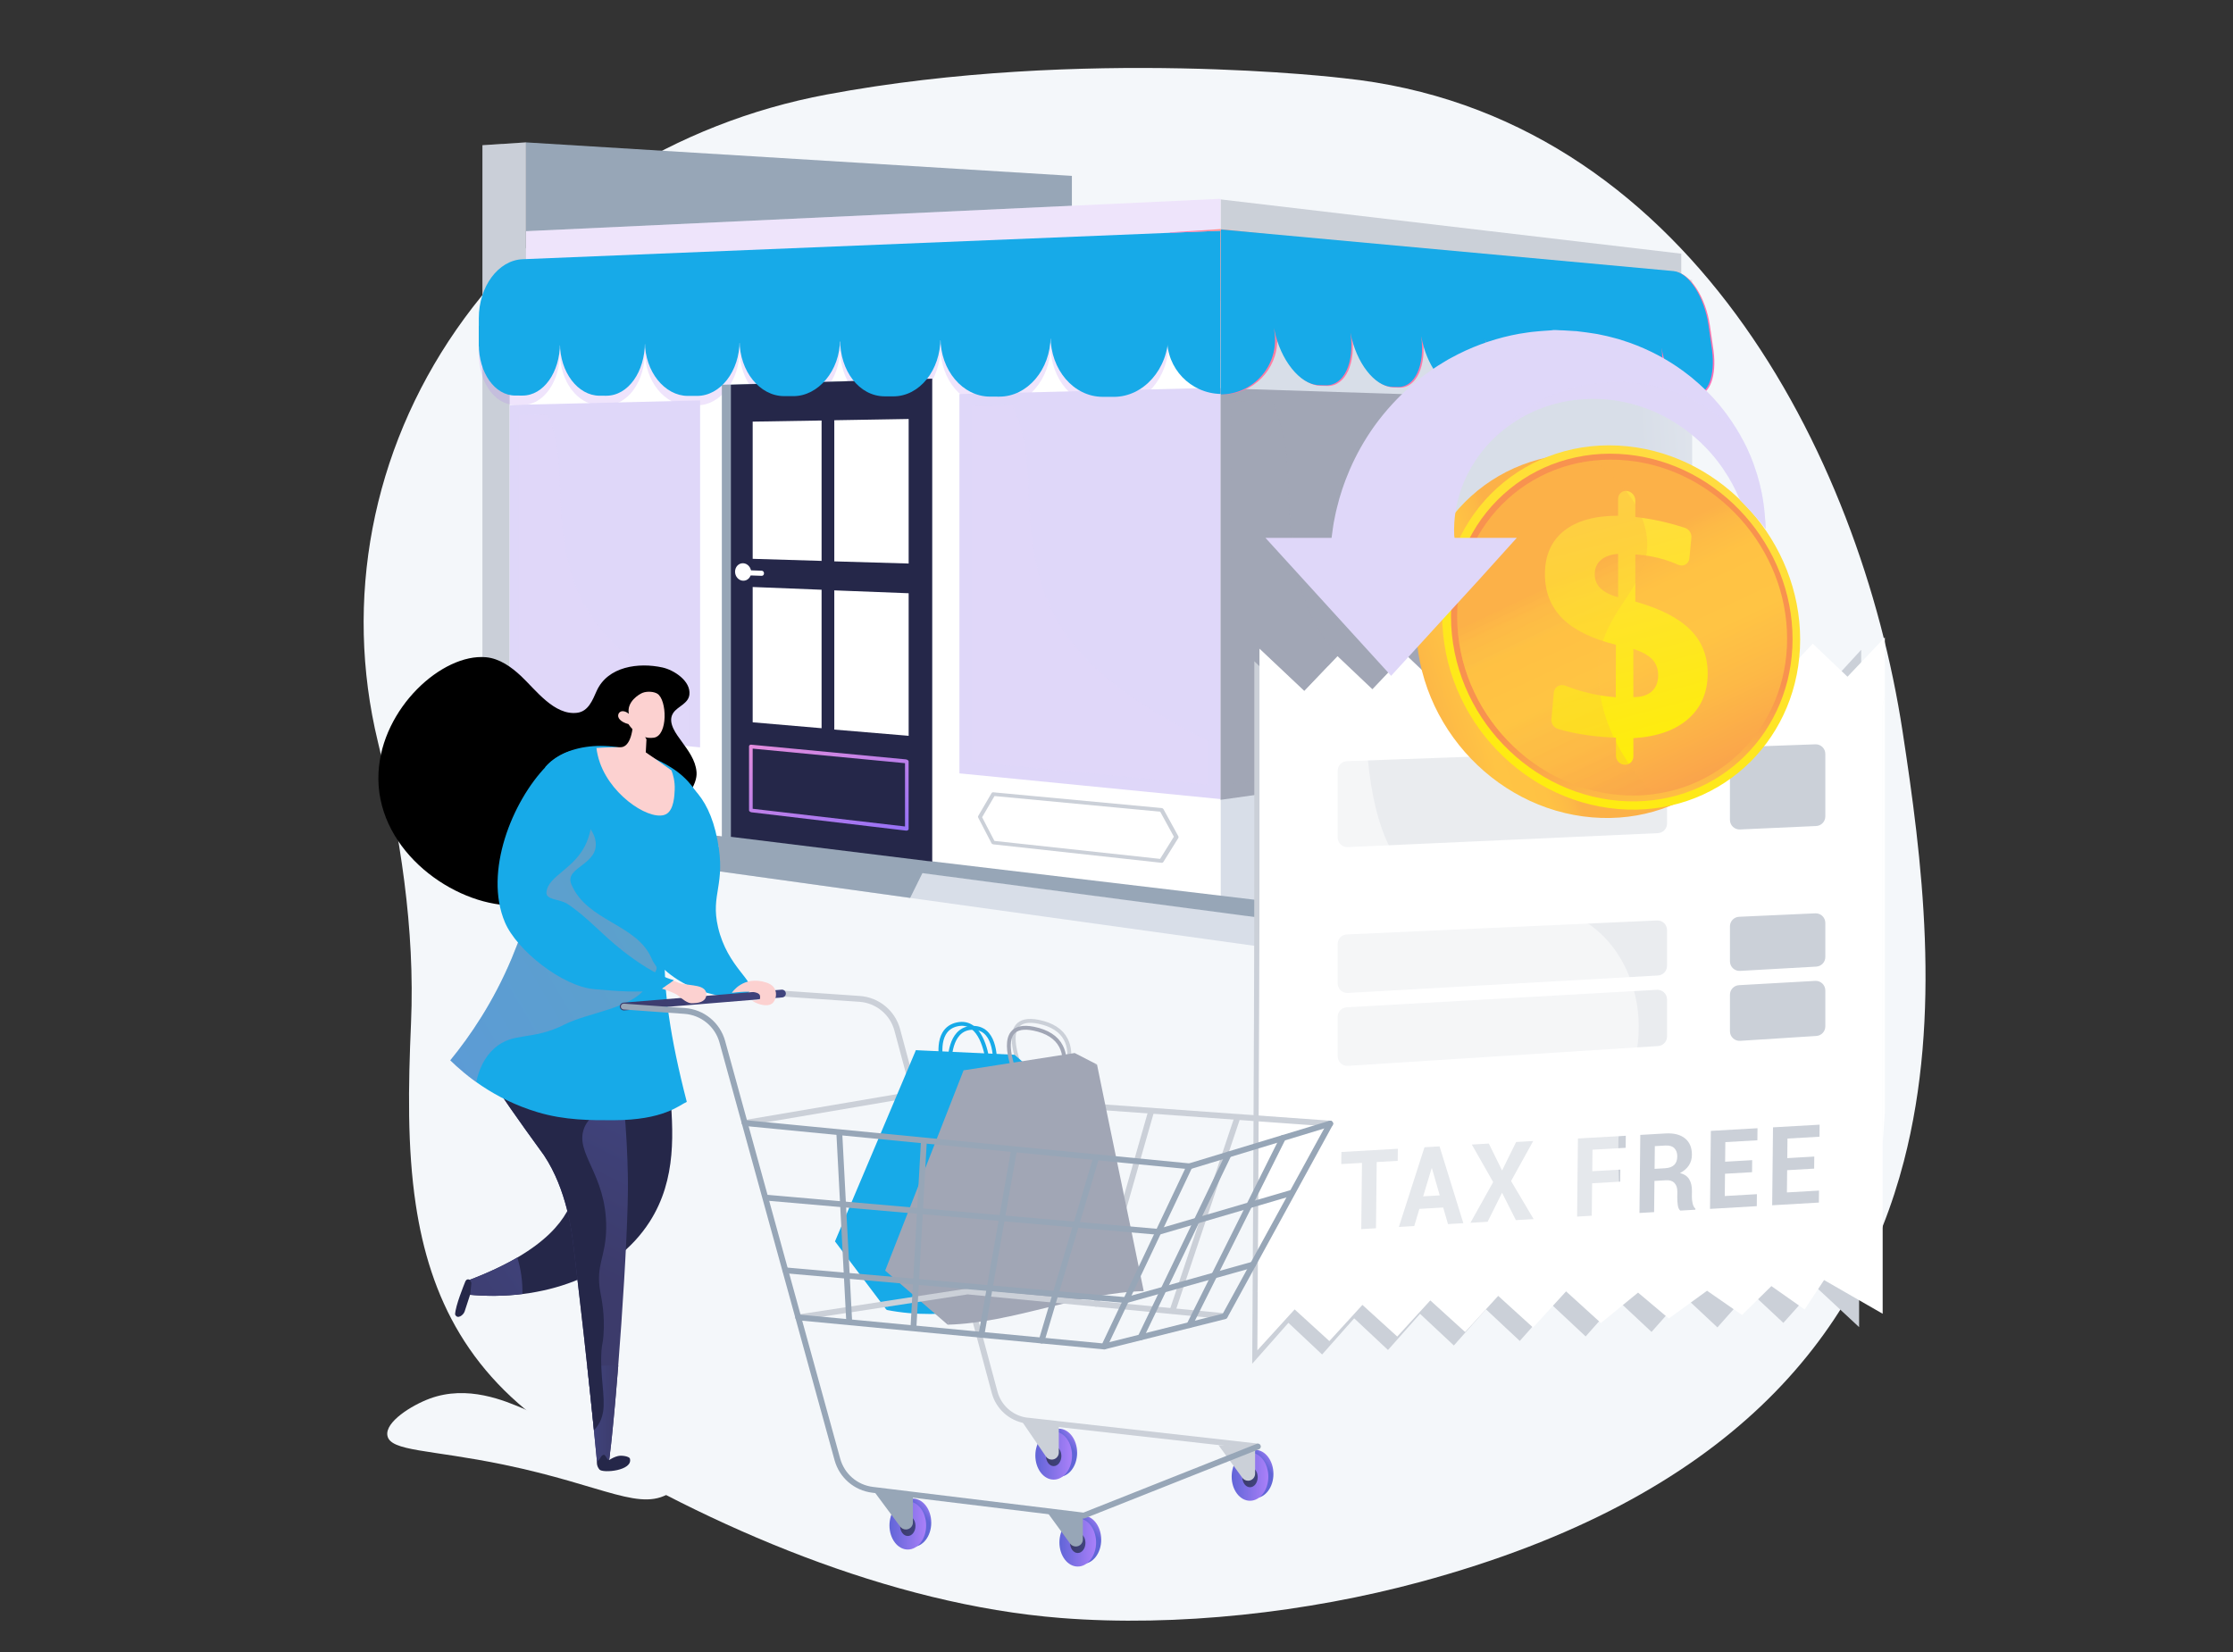 <?xml version="1.0" encoding="UTF-8"?> <!-- Generator: Adobe Illustrator 19.0.0, SVG Export Plug-In . SVG Version: 6.00 Build 0) --> <svg xmlns="http://www.w3.org/2000/svg" xmlns:xlink="http://www.w3.org/1999/xlink" version="1.1" x="0px" y="0px" viewBox="0 0 1000 740" style="enable-background:new 0 0 1000 740;" xml:space="preserve"><rect x="0" y="0" width="1000" height="740" fill="#333333" stroke="none"/> <g id="Background"> </g> <g id="Illustration"> <g id="Tax_free_service"> <path style="fill:#F4F7FA;" d="M852.59,520.23c-20.37,78.33-77.74,150.88-216.7,188.42c-50.22,13.57-108.66,20.23-160.76,16.12 c-76.68-6.06-157.04-40.68-220.91-79.92c-44.2-27.16-61.79-63.8-68.02-105.23c-3.85-25.61-3.37-53.05-2.14-81.2 c1.85-42.35-4.88-85-14.85-126.2c-15.34-63.45-2.7-130,35.15-184.57c37.85-54.58,97.66-92.55,165.88-105.31 c114.93-21.49,231.52-7.31,231.52-7.31c153.56,15.95,231.29,168.4,250.25,292.5C860.69,384.23,869.75,454.28,852.59,520.23z"></path> <g> <polygon style="fill:#97A6B7;" points="235.55,63.78 480.02,78.78 480.02,99.15 235.55,109.63 "></polygon> <linearGradient id="SVGID_1_" gradientUnits="userSpaceOnUse" x1="737.618" y1="247.103" x2="883.551" y2="237.8"> <stop offset="0" style="stop-color:#D8DEE8"></stop> <stop offset="1" style="stop-color:#FFFFFF"></stop> </linearGradient> <polygon style="fill:url(#SVGID_1_);" points="757.78,370.69 546.61,415.19 546.61,103.36 757.78,125.28 "></polygon> <polygon style="fill:#CBD0D8;" points="752.91,124.75 546.61,103.36 546.61,89.32 752.91,113.63 "></polygon> <polygon style="fill:#FFFFFF;" points="546.61,120.07 235.55,129.28 235.55,103.56 546.61,89.05 "></polygon> <g> <polygon style="fill:#CBD0D8;" points="235.55,372.9 216.05,370.13 216.05,65.05 235.55,63.78 "></polygon> <polygon style="opacity:0.2;fill:#CBD0D8;" points="235.55,372.9 216.05,370.13 216.05,65.05 235.55,63.78 "></polygon> </g> <polygon style="fill:#FFFFFF;" points="546.61,413.91 228.24,372.1 228.24,141.57 546.61,134.72 "></polygon> <polygon style="opacity:0.2;fill:#AD7AEE;" points="546.61,120.07 235.55,129.28 235.55,103.56 546.61,89.05 "></polygon> <polygon style="fill:#D8DEE8;" points="563.39,423.9 207.93,374.43 207.93,363.92 563.2,410.75 "></polygon> <g style="opacity:0.2;"> <path style="fill:#AD7AEE;" d="M547.46,108.08v-0.53L234,120.35c-10.85,0.44-19.57,12.23-19.57,26.36v12.68l308.81-4.16v-15.49 C523.24,124.47,532.75,111.38,547.46,108.08z"></path> <path style="fill:#AD7AEE;" d="M214.43,150.18v8.34c0,12.58,7.06,22.85,16.31,22.87l3.27,0.01 c9.41,0.02,16.75-10.48,16.75-23.38v-8.56L214.43,150.18z"></path> <path style="fill:#AD7AEE;" d="M250.76,149.45v8.56c0,12.91,8.02,23.44,17.77,23.46l2.91,0.01 c9.93,0.02,17.38-10.77,17.38-24.03v-8.79L250.76,149.45z"></path> <path style="fill:#AD7AEE;" d="M288.82,148.66v8.79c0,13.26,8.89,24.09,19.18,24.11l4.13,0c10.49,0.02,19.08-11.07,19.08-24.71 v-9.04L288.82,148.66z"></path> <path style="fill:#AD7AEE;" d="M331.21,147.82v9.04c0,13.63,9.02,24.77,19.91,24.79l4.18,0.01 c11.1,0.03,20.89-11.39,20.89-25.42v-9.3L331.21,147.82z"></path> <path style="fill:#AD7AEE;" d="M376.19,146.94v9.3c0,14.04,8.48,25.49,20.02,25.52l3.81,0.01 c11.77,0.03,21.15-11.72,21.15-26.17v-9.58L376.19,146.94z"></path> <path style="fill:#AD7AEE;" d="M421.17,146.03v9.58c0,14.45,9.91,26.24,22.15,26.27l4.22,0.01 c12.49,0.03,22.94-12.09,22.94-26.98v-9.87L421.17,146.03z"></path> <path style="fill:#AD7AEE;" d="M470.47,145.02v9.87c0,14.9,10.32,27.05,23.33,27.08l4.98,0.01 c13.29,0.03,24.46-12.46,24.46-27.83v-10.18L470.47,145.02z"></path> </g> <polygon style="fill:#97A6B7;" points="207.99,364.02 213.15,361.52 563.14,403.18 563.24,410.96 "></polygon> <polygon style="fill:#CBD0D8;" points="767.53,372.37 563.35,423.89 563.13,403.2 767.53,363.92 "></polygon> <polygon style="fill:#97A6B7;" points="767.86,363.92 563.17,410.94 563.03,403.19 757.84,361.29 "></polygon> <polygon style="fill:#97A6B7;" points="323.26,172.35 323.26,374.84 414.23,385.96 414.23,169.63 "></polygon> <g> <g> <polygon style="fill:#DFD7F9;" points="228.24,326.48 228.24,181.42 313.52,179.37 313.52,334.78 "></polygon> <polygon style="fill:#DFD7F9;" points="308.64,184.42 308.64,329.42 232.3,322.15 232.3,185.99 "></polygon> <path style="opacity:0.3;fill:#DFD7F9;" d="M308.64,312.86v16.56l-76.35-7.28V185.99l13.1-0.27c2.84,6.22,4.93,15.7,5.29,28.74 c1.17,42.67,6.25,67.99,54.67,96.37C306.57,311.54,306.21,312.19,308.64,312.86z"></path> </g> <g> <polygon style="fill:#DFD7F9;" points="429.66,346.42 429.66,176.51 546.61,173.66 546.61,357.95 "></polygon> <polygon style="fill:#DFD7F9;" points="540.93,351.51 435.34,341.4 435.34,181.83 540.93,179.65 "></polygon> <path style="opacity:0.3;fill:#DFD7F9;" d="M540.93,331.88v19.63l-105.58-10.1V181.83l17.87-0.37 c3.92,7.29,6.75,18.43,7.24,33.75c1.61,50.15,8.51,79.98,75.97,114.2C538.13,330.28,540.12,331.07,540.93,331.88z"></path> </g> </g> <polygon style="fill:#97A6B7;" points="325.03,374.84 314.21,389.22 407.59,402.21 415.62,385.96 "></polygon> <g> <polygon style="fill:#A1A6B5;" points="546.61,358.28 546.61,173.9 648.95,177.22 648.95,343.85 "></polygon> <polygon style="fill:#A1A6B5;" points="644.08,338.65 551.49,351.27 551.49,179.63 644.08,182.17 "></polygon> <path style="opacity:0.3;fill:#A1A6B5;" d="M644.08,320.98v17.67l-92.59,12.62V179.63l18.29,0.5 c3.79,7.92,6.67,19.45,7.13,35.25c1.53,51.52,7.83,81.23,63.96,104.03C642.15,319.93,644.08,320.41,644.08,320.98z"></path> </g> <g> <path style="fill:#CBD0D8;" d="M296.71,342.21c-0.12-0.26-0.37-0.43-0.64-0.46l-55.73-5.2c-0.25-0.02-0.47,0.1-0.59,0.33 l-4.44,8.92c-0.09,0.19-0.09,0.42,0,0.62l4.44,9.82c0.11,0.25,0.34,0.42,0.59,0.45l55.72,6.11c0.27,0.03,0.52-0.1,0.64-0.33 l4.9-9.29c0.1-0.2,0.1-0.44,0-0.66L296.71,342.21z M295.62,361.28l-54.87-5.95l-4.12-9.1l4.12-8.26l54.88,5.19l4.52,9.52 L295.62,361.28z"></path> <path style="fill:#CBD0D8;" d="M527.7,374.6l-6.64-12.1c-0.17-0.3-0.5-0.51-0.87-0.55l-75.35-7.04 c-0.33-0.03-0.64,0.11-0.79,0.37l-5.98,10.24c-0.12,0.21-0.13,0.48,0,0.72l5.94,11.45c0.15,0.29,0.45,0.49,0.78,0.53l75.33,8.26 c0.37,0.04,0.71-0.1,0.87-0.37l6.71-10.75C527.84,375.14,527.84,374.86,527.7,374.6z M519.52,384.73l-74.19-8.05l-5.51-10.61 l5.55-9.49l74.2,7.01l6.13,11.2L519.52,384.73z"></path> </g> <g> <polygon style="fill:#252749;" points="417.48,385.96 327.32,374.84 327.32,172.35 417.48,169.63 "></polygon> <g> <g> <polygon style="fill:#FFFFFF;" points="367.93,251.25 337.07,250.32 337.07,188.86 367.93,188.36 "></polygon> <polygon style="fill:#FFFFFF;" points="406.92,252.43 373.62,251.46 373.62,188.24 406.92,187.68 "></polygon> </g> <g> <polygon style="fill:#FFFFFF;" points="367.93,326.2 337.07,323.55 337.07,262.94 367.93,264.17 "></polygon> <polygon style="fill:#FFFFFF;" points="406.92,329.6 373.62,326.81 373.62,264.45 406.92,265.74 "></polygon> </g> <path style="fill:#FFFFFF;" d="M332.96,256.41c0-0.58,0.38-1.04,0.91-1.02l7.27,0.26c0.53,0.02,0.99,0.51,0.99,1.08v0.2 c0,0.58-0.49,1.03-1.02,1.01l-7.21-0.25c-0.54-0.02-0.94-0.51-0.94-1.09V256.41z"></path> <path style="fill:#FFFFFF;" d="M329.18,256.09c0-2.17,1.62-3.87,3.62-3.79c1.99,0.08,3.6,1.89,3.6,4.04 c0,2.16-1.61,3.85-3.6,3.79C330.8,260.07,329.18,258.26,329.18,256.09z"></path> </g> <g> <linearGradient id="SVGID_2_" gradientUnits="userSpaceOnUse" x1="324.5" y1="324.226" x2="346.388" y2="381.203" gradientTransform="matrix(1 0 0 1 35.998 0)"> <stop offset="3.597120e-003" style="stop-color:#E38DDD"></stop> <stop offset="1" style="stop-color:#9571F6"></stop> </linearGradient> <path style="fill:url(#SVGID_2_);" d="M406.92,371.36c0,0.45-0.68,0.77-1.09,0.72l-69.3-8.22c-0.37-0.04-1.09-0.42-1.09-0.85 v-28.74c0-0.42,0.54-0.74,0.91-0.7l69.35,6.59c0.41,0.04,1.21,0.43,1.21,0.88V371.36z M337.07,362.28l68.22,7.93v-28.35 l-68.22-6.52V362.28z"></path> </g> </g> <g> <path style="fill:#17AAE8;" d="M546.64,103.36v73.11c-13.51-0.27-24.28-11.48-23.93-25.05l0.01-0.41l-308.29,4.15v-12.68 c0-14.12,8.71-25.91,19.57-26.36l289.9-11.84L546.64,103.36z"></path> <path style="fill:#17AAE8;" d="M547.46,103.33v0.54c-0.28,0.06-0.54,0.13-0.81,0.2v-0.71L547.46,103.33z"></path> <path style="fill:#17AAE8;" d="M214.43,145.97v8.34c0,12.58,7.06,22.85,16.31,22.87l3.27,0.01 c9.41,0.02,16.75-10.48,16.75-23.38v-8.56L214.43,145.97z"></path> <path style="fill:#17AAE8;" d="M250.76,145.24v8.56c0,12.91,8.02,23.44,17.77,23.46l2.91,0.01 c9.93,0.02,17.38-10.77,17.38-24.03v-8.79L250.76,145.24z"></path> <path style="fill:#17AAE8;" d="M288.82,144.44v8.79c0,13.26,8.89,24.09,19.18,24.11l4.13,0c10.49,0.02,19.08-11.07,19.08-24.71 v-9.04L288.82,144.44z"></path> <path style="fill:#17AAE8;" d="M331.21,143.61v9.04c0,13.63,9.02,24.77,19.91,24.79l4.18,0.01 c11.1,0.02,20.89-11.39,20.89-25.42v-9.3L331.21,143.61z"></path> <path style="fill:#17AAE8;" d="M376.19,142.72v9.3c0,14.04,8.48,25.49,20.02,25.52l3.81,0.01 c11.77,0.03,21.15-11.72,21.15-26.17v-9.58L376.19,142.72z"></path> <path style="fill:#17AAE8;" d="M421.17,141.81v9.58c0,14.45,9.91,26.24,22.15,26.27l4.22,0.01 c12.49,0.03,22.94-12.09,22.94-26.98v-9.87L421.17,141.81z"></path> <path style="fill:#17AAE8;" d="M470.47,140.81v9.87c0,14.9,10.32,27.05,23.33,27.08l4.98,0.01 c13.29,0.03,24.46-12.46,24.46-27.83v-10.18L470.47,140.81z"></path> </g> <g> <linearGradient id="SVGID_3_" gradientUnits="userSpaceOnUse" x1="571.417" y1="146.424" x2="570.959" y2="148.592"> <stop offset="0" style="stop-color:#FF9085"></stop> <stop offset="1" style="stop-color:#FB6FBB"></stop> </linearGradient> <path style="fill:url(#SVGID_3_);" d="M571.32,147.8h-0.02l-0.16-0.97C571.2,147.15,571.25,147.47,571.32,147.8z"></path> <linearGradient id="SVGID_4_" gradientUnits="userSpaceOnUse" x1="639.798" y1="82.966" x2="663.927" y2="197.223"> <stop offset="0" style="stop-color:#FF9085"></stop> <stop offset="1" style="stop-color:#FB6FBB"></stop> </linearGradient> <path style="fill:url(#SVGID_4_);" d="M760.18,176.76l-2.02-0.04c-5.69-0.14-11.48-9.24-13.34-20.48 c-0.05-0.27-0.09-0.54-0.13-0.8c0.04,0.27,0.08,0.54,0.11,0.8c1.44,11.23-2.11,20.12-8.03,19.98l-1.81-0.04 c-6.03-0.15-11.99-9.52-13.95-21.1c-0.05-0.28-0.1-0.56-0.14-0.84c0.04,0.28,0.08,0.57,0.11,0.84 c1.49,11.57-2.55,20.71-8.82,20.56l-2.58-0.06c-6.42-0.15-13.17-9.84-15.24-21.78c-0.06-0.29-0.1-0.58-0.15-0.87 c0.05,0.29,0.09,0.58,0.11,0.87c1.59,11.93-2.49,21.37-9.18,21.21l-2.62-0.06c-6.83-0.16-14.45-10.18-16.66-22.53 c-0.06-0.29-0.11-0.58-0.15-0.88c0.05,0.29,0.09,0.58,0.13,0.88c1.71,12.33-2.02,22.1-9.15,21.93l-2.41-0.06 c-7.29-0.17-14.79-10.5-17.1-23.26c-0.06-0.3-0.11-0.61-0.16-0.92c0.05,0.31,0.1,0.61,0.14,0.91 c1.77,12.74-2.78,22.8-10.39,22.62l-2.7-0.06c-7.79-0.18-16.09-10.89-18.57-24.09h-0.02c1.88,13.18-2.87,23.59-11.02,23.39 l-3.19-0.07c-7.8-0.19-16.08-9.86-19.3-22.26c0.04,0.57,0.06,1.14,0.06,1.71c0,13.33-10.83,24.41-24.45,24.41 c-0.17,0-0.63-0.31-0.8-0.31l-0.17-73.67l0.94,0.06l18.96,1.97l0.02,0.14l183.63,16.88c6.82,0.63,13.79,11.48,15.63,24.23 l0.45,3.12l1.04,7.16l0.05,0.35c0.04,0.26,0.07,0.52,0.1,0.78C768.78,168.24,765.76,176.89,760.18,176.76z"></path> <linearGradient id="SVGID_5_" gradientUnits="userSpaceOnUse" x1="636.958" y1="150.089" x2="637.151" y2="151"> <stop offset="0" style="stop-color:#FF9085"></stop> <stop offset="1" style="stop-color:#FB6FBB"></stop> </linearGradient> <path style="fill:url(#SVGID_5_);" d="M637.15,151l-0.02-0.01c-0.04-0.3-0.09-0.6-0.14-0.91 C637.03,150.39,637.09,150.7,637.15,151z"></path> <linearGradient id="SVGID_6_" gradientUnits="userSpaceOnUse" x1="665.652" y1="151.519" x2="665.836" y2="152.389"> <stop offset="0" style="stop-color:#FF9085"></stop> <stop offset="1" style="stop-color:#FB6FBB"></stop> </linearGradient> <path style="fill:url(#SVGID_6_);" d="M665.83,152.39h-0.02c-0.04-0.29-0.08-0.58-0.13-0.88 C665.73,151.81,665.78,152.1,665.83,152.39z"></path> <linearGradient id="SVGID_7_" gradientUnits="userSpaceOnUse" x1="694.145" y1="152.917" x2="694.327" y2="153.779"> <stop offset="0" style="stop-color:#FF9085"></stop> <stop offset="1" style="stop-color:#FB6FBB"></stop> </linearGradient> <path style="fill:url(#SVGID_7_);" d="M694.32,153.78h-0.03c-0.02-0.28-0.07-0.58-0.11-0.87 C694.23,153.2,694.27,153.49,694.32,153.78z"></path> <linearGradient id="SVGID_8_" gradientUnits="userSpaceOnUse" x1="720.828" y1="154.232" x2="721.005" y2="155.069"> <stop offset="0" style="stop-color:#FF9085"></stop> <stop offset="1" style="stop-color:#FB6FBB"></stop> </linearGradient> <path style="fill:url(#SVGID_8_);" d="M721,155.07h-0.02c-0.03-0.28-0.07-0.56-0.11-0.84C720.9,154.51,720.95,154.79,721,155.07 z"></path> <linearGradient id="SVGID_9_" gradientUnits="userSpaceOnUse" x1="744.65" y1="155.434" x2="744.818" y2="156.23"> <stop offset="0" style="stop-color:#FF9085"></stop> <stop offset="1" style="stop-color:#FB6FBB"></stop> </linearGradient> <path style="fill:url(#SVGID_9_);" d="M744.81,156.23h-0.02c-0.02-0.27-0.07-0.54-0.11-0.8 C744.72,155.7,744.76,155.96,744.81,156.23z"></path> <linearGradient id="SVGID_10_" gradientUnits="userSpaceOnUse" x1="767.26" y1="156.555" x2="767.422" y2="157.325"> <stop offset="0" style="stop-color:#FF9085"></stop> <stop offset="1" style="stop-color:#FB6FBB"></stop> </linearGradient> <path style="fill:url(#SVGID_10_);" d="M767.41,157.33h-0.02c-0.02-0.26-0.06-0.52-0.1-0.78L767.41,157.33z"></path> <linearGradient id="SVGID_11_" gradientUnits="userSpaceOnUse" x1="573.204" y1="141.69" x2="569.15" y2="160.884"> <stop offset="0" style="stop-color:#FF9085"></stop> <stop offset="1" style="stop-color:#FB6FBB"></stop> </linearGradient> <path style="fill:url(#SVGID_11_);" d="M571.94,150.51c-0.24-0.89-0.44-1.79-0.62-2.71l0.33,0.02l0.24,2.02 C571.91,150.06,571.93,150.28,571.94,150.51z"></path> </g> <linearGradient id="SVGID_12_" gradientUnits="userSpaceOnUse" x1="535.986" y1="100.36" x2="534.675" y2="106.569"> <stop offset="0" style="stop-color:#FF9085"></stop> <stop offset="1" style="stop-color:#FB6FBB"></stop> </linearGradient> <polygon style="fill:url(#SVGID_12_);" points="546.64,102.61 546.64,103.36 523.9,104.29 523.9,104.11 "></polygon> <linearGradient id="SVGID_13_" gradientUnits="userSpaceOnUse" x1="571.211" y1="147.181" x2="571.049" y2="147.232"> <stop offset="0" style="stop-color:#FF9085"></stop> <stop offset="1" style="stop-color:#FB6FBB"></stop> </linearGradient> <path style="fill:url(#SVGID_13_);" d="M571.32,147.66h-0.02l-0.16-0.97C571.2,147.01,571.25,147.34,571.32,147.66z"></path> <path style="fill:#17AAE8;" d="M766.72,157.05h0.02l-1.65-11.4c-1.84-12.75-8.81-23.59-15.63-24.22l-202.13-18.58v0.02 l-0.54-0.05v73.88c14.31-0.14,25.47-12.5,24.09-26.78l-0.38-3.21l0.14,0.83h0.02c2.64,13.68,11.57,24.78,19.91,24.97l3.19,0.08 c8.15,0.19,12.9-10.22,11.02-23.39h0.02c2.49,13.19,10.78,23.9,18.57,24.09l2.7,0.06c7.61,0.18,12.15-9.88,10.38-22.62h0.02 c2.32,12.76,9.82,23.1,17.11,23.27l2.41,0.05c7.12,0.17,10.84-9.59,9.14-21.93l0.02,0.01c2.23,12.35,9.83,22.37,16.67,22.53 l2.62,0.06c6.68,0.15,10.76-9.28,9.19-21.21h0.02c2.08,11.95,8.83,21.64,15.24,21.79l2.57,0.06c6.29,0.15,10.31-8.99,8.83-20.56 l0.02,0.01c1.96,11.57,7.91,20.95,13.95,21.09l1.81,0.04c5.92,0.15,9.47-8.75,8.03-19.98h0.02c1.86,11.25,7.65,20.35,13.34,20.48 l2.02,0.05C765.08,176.62,768.1,167.97,766.72,157.05z"></path> </g> <g> <g> <g> <path style="fill:#CBD0D8;" d="M833.5,291.07v26.72c-0.85,2.38-0.94,4.12-0.94,4.12s0,112.71,0,196.12v76.44l-19.46-18.1 l-10.2,11.44l-4.26,4.76l-15.15-14.17l-14.38,16.2l-15.14-14.18l-14.37,16.2l-15.14-14.17l-14.36,16.19l-15.14-14.17 l-14.36,16.19l-15.14-14.17l-14.38,16.2l-15.14-14.17l-14.36,16.19l-15.14-14.18l-14.36,16.2l-15.09-14.18l-16.21,18.33 c0,0,0.94-143.63,0.94-227.04V296.2l19.46,18.91l10.2-11.01l4.25-4.58l15.16,14.8l14.37-15.6l15.15,14.8l14.36-15.6l15.14,14.8 l14.37-15.6l15.14,14.8l14.36-15.6l15.14,14.8l14.38-15.6l15.13,14.8l14.37-15.6l15.14,14.81l14.36-15.61l15.08,14.8 L833.5,291.07z"></path> <path style="fill:#FFFFFF;" d="M844.08,312.23v186.11c-0.31,5.04-0.63,9.74-0.97,14.13c0-83.41,0-196.12,0-196.12 S843.2,314.61,844.08,312.23z"></path> <path style="fill:#FFFFFF;" d="M844.08,285.51v26.72c-0.88,2.38-0.97,4.12-0.97,4.12s0,112.71,0,196.12v76.01l-26.24-15.09 l-8.7,13.18l-14.89-10.47l-13.15,12.94l-15.66-10.86l-17.13,12.43l-13.77-11.6l-16.63,13.62l-15.6-14.17l-14.8,16.19 l-15.6-14.17l-14.81,16.2l-15.6-14.17l-14.8,16.19l-15.6-14.18l-14.8,16.2l-15.55-14.18l-16.7,18.33 c0,0,0.97-143.2,0.97-226.61v-87.65l20.05,18.91l10.51-11.01l4.38-4.58l15.61,14.8l14.81-15.6l15.61,14.8l14.8-15.6l15.6,14.8 l14.8-15.6l15.6,14.8l14.8-15.6l15.6,14.8l14.81-15.6l15.59,14.8l14.8-15.6l15.6,14.81l14.8-15.61l15.54,14.8L844.08,285.51z"></path> <g> <g> <path style="fill:#CBD0D8;" d="M625.93,519.99l-9.4,0.54l-0.32,29.66l-6.6,0.38l0.32-29.66l-9.28,0.53l0.06-5.42l25.29-1.44 L625.93,519.99z"></path> <path style="fill:#CBD0D8;" d="M646.3,540.89l-10.66,0.62l-2.3,7.69l-6.89,0.4l11.47-35.7l6.75-0.39l10.66,34.41l-6.88,0.4 L646.3,540.89z M637.33,535.89l7.43-0.43l-3.5-12.14l-0.14,0.01L637.33,535.89z"></path> <path style="fill:#CBD0D8;" d="M672.67,524.31l6.29-12.76l7.66-0.44l-9.92,17.92l10.11,17.06l-7.95,0.46l-6.2-12.26l-6.47,13 l-7.69,0.45l10.18-18.24l-9.56-16.81l7.62-0.44L672.67,524.31z"></path> <path style="fill:#CBD0D8;" d="M725.58,529.31L713,530.04l-0.16,14.54l-6.57,0.38l0.37-34.99l21.44-1.22l-0.06,5.4 L713.16,515l-0.1,9.64l12.57-0.72L725.58,529.31z"></path> <path style="fill:#CBD0D8;" d="M740.91,528.98l-0.15,13.98l-6.56,0.38l0.37-34.97l11.32-0.65c3.73-0.21,6.63,0.53,8.72,2.22 c2.08,1.7,3.11,4.17,3.07,7.42c-0.02,1.79-0.48,3.37-1.39,4.72c-0.9,1.36-2.21,2.48-3.93,3.38c1.92,0.5,3.3,1.43,4.13,2.81 c0.83,1.38,1.23,3.11,1.21,5.21l-0.03,2.57c-0.01,0.98,0.1,1.99,0.34,3.04c0.24,1.05,0.65,1.81,1.24,2.29l-0.01,0.5 l-6.76,0.39c-0.59-0.48-0.97-1.3-1.13-2.48c-0.16-1.17-0.23-2.31-0.22-3.42l0.03-2.47c0.02-1.74-0.41-3.07-1.29-3.99 c-0.88-0.92-2.14-1.33-3.77-1.23L740.91,528.98z M740.97,523.58l4.65-0.27c1.84-0.11,3.22-0.6,4.12-1.48 c0.91-0.88,1.37-2.14,1.39-3.77c0.02-1.6-0.42-2.85-1.32-3.74c-0.9-0.89-2.22-1.29-3.97-1.19l-4.76,0.27L740.97,523.58z"></path> <path style="fill:#CBD0D8;" d="M784.62,525.07l-12.11,0.7l-0.11,9.98l14.39-0.83l-0.06,5.37l-20.94,1.22l0.37-34.94 l20.9-1.19l-0.06,5.4l-14.35,0.82l-0.09,8.78l12.11-0.7L784.62,525.07z"></path> <path style="fill:#CBD0D8;" d="M812.43,523.47l-12.09,0.7l-0.11,9.97l14.37-0.83l-0.06,5.37l-20.91,1.21l0.37-34.91 l20.87-1.19l-0.06,5.39l-14.33,0.82l-0.09,8.77l12.09-0.7L812.43,523.47z"></path> </g> </g> <g> <path style="fill:#CBD0D8;" d="M812.94,409.12l-34.12,1.54c-2.29,0.1-4.1,1.99-4.1,4.29v15.66c0,2.47,2.07,4.43,4.54,4.29 l34.12-1.92c2.27-0.13,4.05-2.01,4.05-4.29v-15.27C817.43,410.96,815.39,409.01,812.94,409.12z"></path> <path style="fill:#CBD0D8;" d="M812.89,439.38l-34.12,1.92c-2.27,0.13-4.05,2.01-4.05,4.29v16.35c0,2.48,2.09,4.44,4.57,4.29 l34.12-2.18c2.26-0.14,4.02-2.02,4.02-4.29v-16.1C817.43,441.2,815.36,439.24,812.89,439.38z"></path> <path style="fill:#CBD0D8;" d="M817.43,365.72V337.7c0-2.43-2.02-4.38-4.45-4.29l-34.12,1.23c-2.31,0.08-4.14,1.98-4.14,4.29 v28.33c0,2.45,2.04,4.4,4.49,4.29l34.12-1.54C815.62,369.9,817.43,368.01,817.43,365.72z"></path> </g> <g style="opacity:0.4;"> <path style="fill:#CBD0D8;" d="M742.06,412.31l-138.92,6.26c-2.29,0.1-4.1,1.99-4.1,4.29v17.64c0,2.47,2.07,4.43,4.54,4.29 l138.91-7.83c2.27-0.13,4.05-2.01,4.05-4.29V416.6C746.55,414.16,744.5,412.2,742.06,412.31z"></path> <path style="fill:#CBD0D8;" d="M742.01,443.37l-138.91,7.83c-2.27,0.13-4.05,2.01-4.05,4.29v17.66c0,2.48,2.09,4.44,4.57,4.29 l138.91-8.87c2.26-0.14,4.02-2.02,4.02-4.29v-16.62C746.55,445.2,744.47,443.24,742.01,443.37z"></path> <path style="fill:#CBD0D8;" d="M746.55,368.91v-28.66c0-2.43-2.02-4.38-4.45-4.29l-138.91,5c-2.31,0.08-4.14,1.98-4.14,4.29 v29.92c0,2.45,2.04,4.4,4.49,4.29l138.91-6.26C744.74,373.1,746.55,371.21,746.55,368.91z"></path> </g> <path style="opacity:0.5;fill:#FFFFFF;" d="M728.37,485.84c15.23-33.66-2.07-77.22-39.72-79.77 c-37.64-2.56-69.49,1.93-76.1-66.14c-1.98-20.45-9.05-33.35-17.93-41.38l-10.51,11.01l-20.05-18.91c0,7.55,0,283.83,0,283.83 s-0.09,1.74-0.97,4.12l167.11-12.72C723.62,543.09,722.86,498.01,728.37,485.84z"></path> </g> </g> <g> <g> <linearGradient id="SVGID_14_" gradientUnits="userSpaceOnUse" x1="686.829" y1="293.62" x2="593.345" y2="323.621"> <stop offset="0" style="stop-color:#FCB148"></stop> <stop offset="0.052" style="stop-color:#FDBA46"></stop> <stop offset="0.142" style="stop-color:#FFC244"></stop> <stop offset="0.318" style="stop-color:#FFC444"></stop> <stop offset="0.485" style="stop-color:#FDB946"></stop> <stop offset="0.775" style="stop-color:#F99C4D"></stop> <stop offset="0.866" style="stop-color:#F8924F"></stop> <stop offset="1" style="stop-color:#F8924F"></stop> </linearGradient> <path style="fill:url(#SVGID_14_);" d="M794.45,290.23c0,43.37-33.91,77.48-77.25,76.15c-45.11-1.39-83.04-40.34-83.04-86.96 c0-46.62,37.94-80.46,83.04-75.76C760.54,208.17,794.45,246.86,794.45,290.23z"></path> <linearGradient id="SVGID_15_" gradientUnits="userSpaceOnUse" x1="762.451" y1="200.566" x2="678.995" y2="384.686"> <stop offset="0" style="stop-color:#FFDB44"></stop> <stop offset="1" style="stop-color:#FEEF06"></stop> </linearGradient> <path style="fill:url(#SVGID_15_);" d="M806.16,286.49c0,43.37-33.91,77.48-77.25,76.15c-45.11-1.39-83.04-40.34-83.04-86.96 c0-46.62,37.94-80.46,83.04-75.76C772.25,204.43,806.16,243.12,806.16,286.49z"></path> <linearGradient id="SVGID_16_" gradientUnits="userSpaceOnUse" x1="747.1" y1="394.977" x2="730.996" y2="307.006"> <stop offset="0" style="stop-color:#FCB148"></stop> <stop offset="0.052" style="stop-color:#FDBA46"></stop> <stop offset="0.142" style="stop-color:#FFC244"></stop> <stop offset="0.318" style="stop-color:#FFC444"></stop> <stop offset="0.485" style="stop-color:#FDB946"></stop> <stop offset="0.775" style="stop-color:#F99C4D"></stop> <stop offset="0.866" style="stop-color:#F8924F"></stop> <stop offset="1" style="stop-color:#F8924F"></stop> </linearGradient> <path style="fill:url(#SVGID_16_);" d="M802.76,286.26c0,41.46-32.45,74.02-73.85,72.68c-43.01-1.39-79.12-38.57-79.12-82.99 c0-44.42,36.11-76.73,79.12-72.32C770.31,207.87,802.76,244.8,802.76,286.26z"></path> <linearGradient id="SVGID_17_" gradientUnits="userSpaceOnUse" x1="712.958" y1="252.587" x2="779.321" y2="393.463"> <stop offset="0" style="stop-color:#FCB148"></stop> <stop offset="0.052" style="stop-color:#FDBA46"></stop> <stop offset="0.142" style="stop-color:#FFC244"></stop> <stop offset="0.318" style="stop-color:#FFC444"></stop> <stop offset="0.485" style="stop-color:#FDB946"></stop> <stop offset="0.775" style="stop-color:#F99C4D"></stop> <stop offset="0.866" style="stop-color:#F8924F"></stop> <stop offset="1" style="stop-color:#F8924F"></stop> </linearGradient> <path style="fill:url(#SVGID_17_);" d="M800.32,286.09c0,40.09-31.4,71.54-71.42,70.19c-41.52-1.39-76.33-37.3-76.33-80.15 s34.82-74.07,76.33-69.86C768.93,210.32,800.32,246,800.32,286.09z"></path> <g> <linearGradient id="SVGID_18_" gradientUnits="userSpaceOnUse" x1="710.314" y1="222.272" x2="743.684" y2="347.336"> <stop offset="0" style="stop-color:#FFDB44"></stop> <stop offset="1" style="stop-color:#FEEF06"></stop> </linearGradient> <path style="fill:url(#SVGID_18_);" d="M728.5,219.91L728.5,219.91c2.13,0.2,3.85,2.12,3.85,4.28v7.38 c4.26,0.48,8.52,1.22,12.79,2.22c3.15,0.74,6.28,1.62,9.38,2.64c1.86,0.61,3.13,2.49,2.94,4.43l-0.91,9.26 c-0.24,2.46-2.67,3.9-4.95,2.88c-2.05-0.91-4.14-1.69-6.29-2.34c-3.75-1.14-7.71-1.88-11.87-2.22l-1.09-0.09v21.14 c11.11,3.11,19.27,7.29,24.54,12.55c5.25,5.23,7.86,11.76,7.86,19.59c0,8.47-2.89,15.25-8.69,20.36 c-5.83,5.14-14.01,8.03-24.59,8.66v8.15c0,2.16-1.72,3.85-3.86,3.76l-0.07,0c-2.14-0.08-3.87-1.91-3.87-4.09v-8.04l-1.72-0.08 c-4.96-0.22-9.71-0.73-14.25-1.52c-3.36-0.58-6.64-1.34-9.85-2.26c-1.94-0.56-3.27-2.4-3.09-4.39l1.07-11.9 c0.23-2.57,2.81-4.07,5.26-3.1c2.85,1.12,5.74,2.07,8.66,2.84c4.55,1.2,9.17,1.97,13.84,2.31l0.07-23.51 c-10.66-2.64-18.65-6.55-23.89-11.72c-5.27-5.2-7.91-11.86-7.91-19.95c0-8.38,2.87-14.84,8.58-19.38 c5.68-4.51,13.76-6.76,24.19-6.75v-7.55C724.63,221.3,726.36,219.71,728.5,219.91z M724.63,248.13 c-3.3,0.24-5.87,1.14-7.7,2.72c-1.84,1.57-2.76,3.69-2.76,6.35c0,2.52,0.85,4.62,2.56,6.31c1.7,1.69,4.34,3.03,7.91,4.04 V248.13z M731.46,290.71v21.56c3.58,0.01,6.33-0.85,8.25-2.56c1.91-1.71,2.87-4.13,2.87-7.26c0-2.85-0.89-5.22-2.67-7.1 C738.13,293.47,735.32,291.92,731.46,290.71z"></path> </g> <linearGradient id="SVGID_19_" gradientUnits="userSpaceOnUse" x1="693.434" y1="261.704" x2="759.663" y2="402.295"> <stop offset="0" style="stop-color:#FCB148"></stop> <stop offset="0.052" style="stop-color:#FDBA46"></stop> <stop offset="0.142" style="stop-color:#FFC244"></stop> <stop offset="0.318" style="stop-color:#FFC444"></stop> <stop offset="0.485" style="stop-color:#FDB946"></stop> <stop offset="0.775" style="stop-color:#F99C4D"></stop> <stop offset="0.866" style="stop-color:#F8924F"></stop> <stop offset="1" style="stop-color:#F8924F"></stop> </linearGradient> <path style="opacity:0.3;fill:url(#SVGID_19_);" d="M715.98,295.91c2.41-23.83,24.31-33.92,21.46-55.84 c-1.76-13.51-12-24.9-23.43-33.79c-34.65,3.63-61.44,32.32-61.44,69.85c0,42.85,34.82,78.76,76.33,80.15 c4.03,0.14,7.97-0.07,11.8-0.58C724.21,339.3,713.91,316.39,715.98,295.91z"></path> </g> <g> <path style="fill:#DFD7F9;" d="M790.73,236.6v0.34c-2.96-4.05-8.27-9.66-11.45-12.92c-0.06-0.14-0.16-0.29-0.22-0.43 c-1.77-4.25-4.16-8.86-7.29-13.45c-3.1-4.61-7.04-9.14-11.64-13.32c-0.55-0.54-1.19-1.02-1.77-1.53 c-0.3-0.25-0.6-0.51-0.91-0.76l-0.45-0.38c-0.16-0.13-0.32-0.24-0.47-0.36c-0.63-0.48-1.26-0.96-1.9-1.45l-0.47-0.36l-0.5-0.34 c-0.33-0.23-0.66-0.46-0.99-0.68c-1.3-0.94-2.71-1.76-4.08-2.62c-0.7-0.42-1.43-0.8-2.14-1.2c-0.35-0.2-0.71-0.4-1.07-0.6 c-0.37-0.18-0.74-0.37-1.1-0.55c-5.87-2.97-12.28-5.11-18.85-6.29c-0.82-0.14-1.64-0.27-2.47-0.41 c-0.83-0.11-1.66-0.19-2.48-0.28l-1.24-0.14l-1.25-0.07l-1.25-0.08c-0.41-0.02-0.83-0.06-1.24-0.05 c-0.83,0-1.66-0.01-2.49-0.02c-0.2,0-0.42-0.01-0.61,0l-0.55,0.03l-1.11,0.06l-1.1,0.05c-0.1,0-0.16,0-0.29,0.01l-1.13,0.08 l-1.51,0.11l-1.13,0.08l-0.19,0.01l-0.07,0c0,0-0.39,0,0.27,0.01l-2.44,0.36c-0.4,0.06-0.81,0.1-1.21,0.19l-1.2,0.24l-1.2,0.24 l-0.6,0.12c-0.2,0.04-0.39,0.1-0.59,0.14c-0.78,0.2-1.57,0.39-2.34,0.6c-0.39,0.08-0.77,0.22-1.16,0.33l-1.14,0.36l-1.14,0.34 l-1.12,0.41c-0.74,0.28-1.49,0.52-2.21,0.82c-0.72,0.3-1.44,0.61-2.16,0.92c-5.69,2.53-10.81,5.8-15.16,9.54l-0.82,0.69 l-0.78,0.73c-0.52,0.48-1.05,0.94-1.54,1.44c-0.02,0.02-0.04,0.04-0.06,0.06c-0.96,0.99-1.93,1.92-2.78,2.95 c-0.23,0.25-0.45,0.5-0.67,0.76l-0.34,0.37l-0.31,0.4c-0.42,0.52-0.83,1.04-1.25,1.55c-0.1,0.13-0.21,0.25-0.31,0.38l-0.28,0.4 c-0.19,0.27-0.38,0.53-0.58,0.79c-0.37,0.53-0.78,1.02-1.11,1.57c-2.83,4.23-4.98,8.46-6.44,12.5 c-1.48,4.03-2.35,7.81-2.86,11.15c-0.05,0.42-0.11,0.83-0.17,1.24c-0.05,0.4-0.13,0.8-0.14,1.19 c-0.06,0.79-0.13,1.54-0.19,2.25c-0.04,0.73-0.04,1.43-0.07,2.08c-0.01,0.33-0.03,0.65-0.04,0.96 c0.01,0.32,0.02,0.63,0.03,0.92c0.01,0.6,0.02,1.16,0.03,1.68c0,0.15,0.02,0.22,0.03,0.33c0.01,0.1,0.03,0.19,0.04,0.29 c0.02,0.19,0.04,0.16,0.06,0.33c0.01,0.14,0.03,0.21,0.04,0.21h27.86l-16.93,18.77l-39.35,43.04l-56.28-61.8h29.59 c0.04,0,0.09-0.51,0.14-0.91c0.11-0.86,0.24-1.7,0.37-2.72c0.08-0.51,0.14-0.98,0.22-1.53c0.04-0.27,0.08-0.52,0.12-0.8 c0.04-0.28,0.08-0.57,0.13-0.81c0.21-1.02,0.42-2.1,0.65-3.25c0.12-0.57,0.24-1.16,0.37-1.76c0.14-0.6,0.3-1.21,0.46-1.84 c0.32-1.25,0.63-2.56,1.02-3.91c0.41-1.34,0.85-2.73,1.29-4.18c0.22-0.73,0.5-1.44,0.76-2.18c0.27-0.73,0.54-1.48,0.82-2.24 c2.3-6.03,5.43-12.6,9.63-19.2c4.18-6.61,9.5-13.19,15.81-19.29c0.77-0.78,1.61-1.5,2.43-2.25c0.41-0.37,0.83-0.74,1.24-1.11 l0.63-0.56l0.64-0.53c0.87-0.71,1.74-1.42,2.62-2.14l0.66-0.53l0.69-0.51c0.46-0.34,0.92-0.68,1.38-1.02 c1.81-1.38,3.75-2.63,5.68-3.92c0.97-0.63,1.98-1.21,2.98-1.82c0.5-0.3,1-0.59,1.5-0.9c0.52-0.28,1.03-0.56,1.55-0.84 c8.23-4.51,17.33-7.93,26.78-9.98c1.18-0.23,2.37-0.47,3.55-0.7c1.18-0.22,2.39-0.37,3.58-0.55l1.79-0.25l1.81-0.18l1.8-0.17 c0.6-0.05,1.2-0.12,1.8-0.14c1.2-0.05,2.41-0.2,3.61-0.25c0.3-0.01,0.6-0.13,0.9-0.13h0.91l1.8,0.1l1.8,0.06 c0.6,0,1.2,0.08,1.8,0.11l3.58,0.22c0.81,0.01,0.28,0.02,0.49,0.03l0.09,0.01l0.19,0.02l0.37,0.05l0.75,0.09l1.5,0.19 l0.75,0.09l0.37,0.05l0.46,0.06l1.9,0.28l1.9,0.29l0.94,0.15c0.31,0.05,0.58,0.12,0.88,0.18c1.16,0.25,2.31,0.5,3.47,0.74 c0.58,0.11,1.14,0.28,1.71,0.43l1.71,0.45l1.69,0.45l1.67,0.53c1.11,0.36,2.22,0.7,3.31,1.09c1.09,0.41,2.17,0.81,3.25,1.22 c8.56,3.4,16.37,7.94,23.09,13.23c0.42,0.33,0.84,0.66,1.26,0.98c0.41,0.34,0.81,0.68,1.21,1.03c0.8,0.69,1.61,1.35,2.39,2.05 c1.53,1.43,3.05,2.81,4.44,4.3c0.36,0.36,0.7,0.73,1.06,1.09l0.52,0.54l0.5,0.56c0.66,0.75,1.32,1.5,1.97,2.24l0.49,0.56 l0.47,0.58c0.3,0.39,0.61,0.77,0.91,1.15c0.6,0.77,1.23,1.49,1.77,2.29c3.07,4.14,5.67,8.34,7.82,12.48 c1.05,2.01,1.98,4.01,2.81,5.99c2.55,6.03,4.19,11.78,5.22,16.89c0.11,0.64,0.24,1.27,0.35,1.9c0.11,0.62,0.24,1.22,0.31,1.83 c0.16,1.21,0.32,2.36,0.47,3.47c0.13,1.12,0.19,2.19,0.29,3.21c0.04,0.51,0.09,1,0.12,1.49c0.02,0.48,0.12,0.96,0.14,1.42 C790.58,234.9,790.73,235.78,790.73,236.6z"></path> <path style="opacity:0.4;fill:#DFD7F9;" d="M790.73,236.6v0.34c-2.96-4.05-8.27-9.66-11.45-12.92 c-0.06-0.14-0.16-0.29-0.22-0.43c-1.77-4.25-4.16-8.86-7.29-13.45c-3.1-4.61-7.04-9.14-11.64-13.32 c-0.55-0.54-1.19-1.02-1.77-1.53c-0.3-0.25-0.6-0.51-0.91-0.76l-0.45-0.38c-0.16-0.13-0.32-0.24-0.47-0.36 c-0.63-0.48-1.26-0.96-1.9-1.45l-0.47-0.36l-0.5-0.34c-0.33-0.23-0.66-0.46-0.99-0.68c-1.3-0.94-2.71-1.76-4.08-2.62 c-0.7-0.42-1.43-0.8-2.14-1.2c-0.35-0.2-0.71-0.4-1.07-0.6c-0.37-0.18-0.74-0.37-1.1-0.55c-5.87-2.97-12.28-5.11-18.85-6.29 c-0.82-0.14-1.64-0.27-2.47-0.41c-0.83-0.11-1.66-0.19-2.48-0.28l-1.24-0.14l-1.25-0.07l-1.25-0.08 c-0.41-0.02-0.83-0.06-1.24-0.05c-0.83,0-1.66-0.01-2.49-0.02c-0.2,0-0.42-0.01-0.61,0l-0.55,0.03l-1.11,0.06l-1.1,0.05 c-0.1,0-0.16,0-0.29,0.01l-1.13,0.08l-1.51,0.11l-1.13,0.08l-0.19,0.01l-0.07,0c0,0-0.39,0,0.27,0.01l-2.44,0.36 c-0.4,0.06-0.81,0.1-1.21,0.19l-1.2,0.24l-1.2,0.24l-0.6,0.12c-0.2,0.04-0.39,0.1-0.59,0.14c-0.78,0.2-1.57,0.39-2.34,0.6 c-0.39,0.08-0.77,0.22-1.16,0.33l-1.14,0.36l-1.14,0.34l-1.12,0.41c-0.74,0.28-1.49,0.52-2.21,0.82 c-0.72,0.3-1.44,0.61-2.16,0.92c-5.69,2.53-10.81,5.8-15.16,9.54l-0.82,0.69l-0.78,0.73c-0.52,0.48-1.05,0.94-1.54,1.44 c-0.02,0.02-0.04,0.04-0.06,0.06c12.5-15.48,32.76-25.54,55.62-25.54c23.42,0,44.11,10.56,56.53,26.68 c1.05,2.01,1.98,4.01,2.81,5.99c2.55,6.03,4.19,11.78,5.22,16.89c0.11,0.64,0.24,1.27,0.35,1.9c0.11,0.62,0.24,1.22,0.31,1.83 c0.16,1.21,0.32,2.36,0.47,3.47c0.13,1.12,0.19,2.19,0.29,3.21c0.04,0.51,0.09,1,0.12,1.49c0.02,0.48,0.12,0.96,0.14,1.42 C790.58,234.9,790.73,235.78,790.73,236.6z"></path> </g> </g> </g> <g> <g> <path style="fill:#F4F7FA;" d="M192.4,626.51c16.96-6.29,33.64,0.89,42.58,4.73c12.48,5.37,10.61,7.98,20.11,11.83 c26.39,10.7,50.11-5.74,55.59,2.36c3.27,4.84-1.24,16.5-9.46,22.47c-13.85,10.06-29.64-2.3-75.69-11.83 c-32.91-6.81-50.77-5.86-52.04-13.01C172.39,636.93,184.37,629.49,192.4,626.51z"></path> <g> <path d="M169.51,346.01c1.52-28.94,28.57-53.36,48.09-51.61c6.1,0.55,11.38,4.36,15.71,8.41c6.53,6.1,14.93,17.83,25.23,16.47 c4.96-0.66,6.84-5.71,8.62-9.69c4.98-11.15,18.89-12.94,29.55-10.59c5.07,1.12,12.72,6.02,12.02,12.15 c-0.46,4.05-5.22,5.22-7.21,8.17c-0.16,0.23-0.29,0.47-0.41,0.71c-1.98,4.08,1.86,8.93,4.14,12.08 c2.93,4.05,6.19,8.35,6.66,13.5c0.28,3.07,0.09,12.32-27.4,31.77c-27.57,19.51-41.35,29.26-57.93,28.09 C200.25,403.61,167.77,379.14,169.51,346.01z"></path> <path style="fill:#17AAE8;" d="M335.76,444c2.74-4.35-10.04-10.76-14.19-28.61c-3.51-15.07,3.65-18.88-0.26-39.05 c-2.17-11.23-5.89-17.76-10.21-22.49c-3.57-3.9-8.2-8.97-12.37-8.31c-13.09,2.08-28.6,61.63-2.44,87.59 C309.73,446.48,332.46,449.24,335.76,444z"></path> <path style="fill:#252749;" d="M281.99,438.15c14.34,4.32,16.58,32.11,17.96,49.21c1.56,19.25,3.29,40.7-9.02,59.92 c-15.49,24.17-47.57,36-81.64,32.61c0.35-2.2,0.71-4.4,1.06-6.6c34.98-13.35,44.53-28.35,46.94-39.39 c5.12-23.47-19.97-38.54-13.49-63.98C248.68,450.74,269.29,434.32,281.99,438.15z"></path> <g> <linearGradient id="SVGID_20_" gradientUnits="userSpaceOnUse" x1="212.347" y1="647.169" x2="236.404" y2="728.696" gradientTransform="matrix(-0.983 -0.182 -0.182 0.983 612.061 -111.559)"> <stop offset="0" style="stop-color:#40447E"></stop> <stop offset="0.996" style="stop-color:#3C3B6B"></stop> </linearGradient> <path style="fill:url(#SVGID_20_);" d="M232.12,456.62c7.78-11.47,15.36-23.07,22.96-34.66c1.49-2.28,2.36-4.92,2.78-7.69 c3.02,2.4,5.91,5.26,8.57,8.62c7.21,26.69,14.02,62.23,14.76,104.6c0.46,26.44-5.52,106.41-8.4,126.51 c-1.06,0.22-1.44-2.53-2.52-2.33c-1.32,0.25-1.65,2.65-2.94,2.87c-3.84-40.59-8.24-77.22-10.46-96.04 c-0.75-6.39-2.98-25.55-13.24-40.98c-0.17-0.25-15.35-21.01-20.58-29.3c-1.74-2.76-3.93-6.34-6.4-11.13 C222.51,470.91,227.23,463.84,232.12,456.62z"></path> <path style="fill:#252749;" d="M267.04,632.55c0.6-1.37,3.87,2.08,6.93,5.72c-0.39,5.25-0.79,10.49-1.18,15.74 c1.08-0.69,2.45-1.44,3.99-1.8c1.85-0.43,5.06,0.24,5.3,1.13c1.52,5.47-12.11,6.66-13.61,4.94c-1.49-1.72-1.15-3.73-1.15-3.73 c1.38-7.88,1.2-13.21,0.54-16.9C267.41,635.07,266.71,633.3,267.04,632.55z"></path> <linearGradient id="SVGID_21_" gradientUnits="userSpaceOnUse" x1="263.021" y1="633.064" x2="276.878" y2="633.064"> <stop offset="0" style="stop-color:#40447E"></stop> <stop offset="0.996" style="stop-color:#3C3B6B"></stop> </linearGradient> <path style="fill:url(#SVGID_21_);" d="M272.79,654.01c-1.06,0.22-1.44-2.53-2.52-2.33c-1.32,0.25-1.65,2.65-2.94,2.87 c-1.4-14.84-2.88-29.14-4.3-42.24c4.59-0.54,9.26-0.68,13.86-0.73C275.42,630.2,273.88,646.4,272.79,654.01z"></path> <path style="fill:#252749;" d="M232.12,456.62c7.78-11.47,15.36-23.07,22.96-34.66c1.49-2.28,2.36-4.92,2.78-7.69 c3.02,2.4,5.91,5.26,8.57,8.62c5.3,19.62,10.38,44.04,12.99,72.43c-7.94-0.46-15.52,4.21-17.75,9.79 c-4.62,11.54,9.94,20.58,9.8,44.78c-0.08,13.26-4.82,16.58-2.66,28.75c0.56,3.14,2.14,10.04,1.44,19.52 c-0.31,4.16-0.64,3.26-0.9,7.02c-0.73,10.72,1.83,20.57,0.72,27.26c-0.4,2.41-1.22,4.08-1.53,4.69 c-0.85,1.64-1.85,2.81-2.56,3.54c-3.48-34.94-7.15-65.53-9.12-82.19c-0.75-6.39-2.98-25.55-13.24-40.98 c-0.17-0.25-15.35-21.01-20.58-29.3c-1.74-2.76-3.93-6.34-6.4-11.13C222.51,470.91,227.23,463.84,232.12,456.62z"></path> </g> <path style="fill:#17AAE8;" d="M312.62,356.34c4.89,8.97,4.33,17.9,3.8,21.81c-1.67,12.16-8.99,20.36-10.78,22.55 c-8.49,10.35-13.31,34.19,1.92,92.87c-3.49,1.54-10.3,8.17-32.8,8.22c-10.12,0.02-21.74,0.11-34.12-3.62 c-19.41-5.84-32.35-16.71-38.98-23.21c8.89-10.88,19.29-26.06,27.53-45.75c15.72-37.56,16.76-66.85,15.03-85.65 c8.05-9.56,28.22-13.77,49.63-3.4C299.18,342.74,307.47,346.89,312.62,356.34z"></path> <linearGradient id="SVGID_22_" gradientUnits="userSpaceOnUse" x1="452.203" y1="662.719" x2="511.903" y2="719.078" gradientTransform="matrix(-0.987 -0.159 -0.159 0.987 806.098 -28.138)"> <stop offset="0" style="stop-color:#40447E"></stop> <stop offset="0.996" style="stop-color:#3C3B6B"></stop> </linearGradient> <path style="fill:url(#SVGID_22_);" d="M210.34,573.29c8.54-3.26,15.55-6.62,21.33-9.99c1.64,5.17,2.39,10.78,2.29,16.35 c-7.96,0.98-16.26,1.07-24.68,0.24C209.64,577.69,209.99,575.49,210.34,573.29z"></path> <path style="fill:#252749;" d="M211.11,574.61l-0.76-1.33c0,0-1.37-0.82-2.02,0.88c-0.65,1.7-4.33,10.58-4.53,14.61 c0.97,2.41,3.7,0.37,4.26-1.27c0.56-1.64,2.52-7.72,2.52-7.72L211.11,574.61z"></path> <linearGradient id="SVGID_23_" gradientUnits="userSpaceOnUse" x1="684.262" y1="328.019" x2="832.172" y2="421.744" gradientTransform="matrix(-1 -0.03 -0.03 1 984.856 77.193)"> <stop offset="0" style="stop-color:#FF9085"></stop> <stop offset="1" style="stop-color:#FB6FBB"></stop> </linearGradient> <path style="opacity:0.3;fill:url(#SVGID_23_);" d="M229.18,429.21c12.14-29.01,14.63-55.91,14.34-75.32 c6.67,3.27,21.45,13.88,23.1,22.38c2.18,11.22-14.06,11.93-10.74,19.86c7.01,16.71,29.34,17.67,35.96,33.28 c2.33,5.5,4.41,1.71-2.42,12.61c-6.04,9.65-26.26,11.61-36.42,16.82c-14.64,7.5-23.01,3.21-31.49,10.64 c-4.62,4.05-7.03,9.61-8.23,15.24c-4.99-3.56-8.88-7.04-11.65-9.76C210.54,464.08,220.94,448.9,229.18,429.21z"></path> <path style="fill:#FCD1D0;" d="M283.64,320.81c0.01,1.89-0.07,12.04-4.57,13.71c-0.99,0.36-1.78,0.13-6.15,0.25 c-2.49,0.06-4.52,0.2-5.82,0.3c0.22,1.73,0.66,4.05,1.58,6.65c5.61,15.78,23.77,26.75,29.92,22.8 c3.2-2.06,3.45-8.23,3.55-10.79c0.15-3.85-0.77-6.89-1.45-8.64c-2.25-1.64-4.56-3.28-6.91-4.92c-1.54-1.07-3.07-2.12-4.59-3.15 c0.1-1.94,0.21-3.88,0.31-5.82C287.55,327.73,285.6,324.27,283.64,320.81z"></path> <path style="fill:#FCD1D0;" d="M281.45,324.36c0,0,4.27,7.17,11.39,6.08c6.37-0.98,5.89-17.03,1.52-19.71 c-1.45-0.9-4.39-1.21-6.56-0.4c-1.52,0.58-7.26,3.96-6.19,9.42c-1.33-1.13-2.84-1.48-3.84-0.89c-0.16,0.09-0.57,0.43-0.78,0.91 C276.24,321.48,277.93,323.44,281.45,324.36z"></path> </g> </g> <g> <path style="fill:#CBD0D8;" d="M458.65,483.01c-0.32,0-0.63-0.18-0.78-0.49c-0.34-0.68-8.16-16.75-3.09-23.35 c1.96-2.55,5.49-3.33,10.48-2.32c6.3,1.28,10.62,4.08,12.83,8.34c3.77,7.25,0.03,15.98-0.13,16.35 c-0.19,0.44-0.71,0.64-1.15,0.45c-0.44-0.19-0.64-0.71-0.45-1.15c0.04-0.08,3.56-8.35,0.18-14.85 c-1.96-3.76-5.87-6.26-11.63-7.43c-4.28-0.87-7.23-0.31-8.75,1.67c-3.67,4.76,1.12,17.14,3.27,21.51 c0.21,0.43,0.04,0.95-0.4,1.17C458.91,482.98,458.78,483.01,458.65,483.01z"></path> <g> <g> <linearGradient id="SVGID_24_" gradientUnits="userSpaceOnUse" x1="222.747" y1="652.776" x2="227.29" y2="656.597" gradientTransform="matrix(-1 0 0 1 793.69 0)"> <stop offset="0" style="stop-color:#AA80F9"></stop> <stop offset="0.996" style="stop-color:#6165D7"></stop> </linearGradient> <ellipse style="fill:url(#SVGID_24_);" cx="562.07" cy="660.24" rx="8.21" ry="10.8"></ellipse> <linearGradient id="SVGID_25_" gradientUnits="userSpaceOnUse" x1="225.694" y1="661.455" x2="242.116" y2="661.455" gradientTransform="matrix(-1 0 0 1 793.69 0)"> <stop offset="0" style="stop-color:#AA80F9"></stop> <stop offset="0.996" style="stop-color:#6165D7"></stop> </linearGradient> <ellipse style="fill:url(#SVGID_25_);" cx="559.79" cy="661.45" rx="8.21" ry="10.8"></ellipse> <linearGradient id="SVGID_26_" gradientUnits="userSpaceOnUse" x1="230.463" y1="661.672" x2="237.345" y2="661.672" gradientTransform="matrix(-1 0 0 1 793.69 0)"> <stop offset="0" style="stop-color:#40447E"></stop> <stop offset="0.996" style="stop-color:#3C3B6B"></stop> </linearGradient> <ellipse style="fill:url(#SVGID_26_);" cx="559.79" cy="661.67" rx="3.44" ry="4.53"></ellipse> </g> <path style="fill:#CBD0D8;" d="M562.07,648.27v11.86c0,1.74-1.41,3.15-3.15,3.15l0,0c-1.01,0-1.95-0.48-2.55-1.29l-10.67-14.61 L562.07,648.27z"></path> </g> <g> <g> <linearGradient id="SVGID_27_" gradientUnits="userSpaceOnUse" x1="310.661" y1="643.304" x2="315.204" y2="647.125" gradientTransform="matrix(-1 0 0 1 793.69 0)"> <stop offset="0" style="stop-color:#AA80F9"></stop> <stop offset="0.996" style="stop-color:#6165D7"></stop> </linearGradient> <ellipse style="fill:url(#SVGID_27_);" cx="474.16" cy="650.76" rx="8.21" ry="10.8"></ellipse> <linearGradient id="SVGID_28_" gradientUnits="userSpaceOnUse" x1="313.608" y1="651.983" x2="330.031" y2="651.983" gradientTransform="matrix(-1 0 0 1 793.69 0)"> <stop offset="0" style="stop-color:#AA80F9"></stop> <stop offset="0.996" style="stop-color:#6165D7"></stop> </linearGradient> <ellipse style="fill:url(#SVGID_28_);" cx="471.87" cy="651.98" rx="8.21" ry="10.8"></ellipse> <linearGradient id="SVGID_29_" gradientUnits="userSpaceOnUse" x1="318.378" y1="652.2" x2="325.259" y2="652.2" gradientTransform="matrix(-1 0 0 1 793.69 0)"> <stop offset="0" style="stop-color:#40447E"></stop> <stop offset="0.996" style="stop-color:#3C3B6B"></stop> </linearGradient> <ellipse style="fill:url(#SVGID_29_);" cx="471.87" cy="652.2" rx="3.44" ry="4.53"></ellipse> </g> <path style="fill:#CBD0D8;" d="M474.16,638.8v11.86c0,1.74-1.41,3.15-3.15,3.15l0,0c-1.01,0-1.95-0.48-2.55-1.29l-10.88-15.92 L474.16,638.8z"></path> </g> <g> <path style="fill:#CBD0D8;" d="M563.3,649.27c0.66,0,1.22-0.49,1.3-1.16c0.08-0.72-0.44-1.37-1.16-1.45l-104.11-11.73 c-6.04-1.04-11.03-5.58-12.63-11.57l-43.61-162.37c-2.23-8.3-9.49-14.27-18.06-14.86l-33.94-2.34 c-0.72-0.04-1.34,0.51-1.39,1.23c-0.04,0.72,0.51,1.34,1.23,1.39l33.93,2.34c7.44,0.51,13.75,5.71,15.69,12.92l43.61,162.37 c1.87,6.97,7.68,12.27,14.8,13.49l104.19,11.74C563.2,649.27,563.25,649.27,563.3,649.27z"></path> </g> <g> <path style="fill:#CBD0D8;" d="M490.87,585.35c0.57,0,1.09-0.38,1.26-0.95l24.52-85.79c0.2-0.7-0.2-1.42-0.9-1.62 c-0.69-0.2-1.42,0.2-1.62,0.9l-24.52,85.79c-0.2,0.7,0.2,1.42,0.9,1.62C490.63,585.34,490.75,585.35,490.87,585.35z"></path> </g> <g> <path style="fill:#C2C2C2;" d="M465.78,581.77c0.62,0,1.18-0.45,1.29-1.08l15.12-84.98c0.13-0.71-0.35-1.39-1.06-1.52 c-0.71-0.13-1.39,0.35-1.52,1.06l-15.12,84.98c-0.13,0.71,0.35,1.39,1.06,1.52C465.63,581.76,465.71,581.77,465.78,581.77z"></path> </g> <g> <path style="fill:#C2C2C2;" d="M450.2,578.98c0.02,0,0.04,0,0.06,0c0.72-0.03,1.29-0.64,1.26-1.36l-3.49-84.08 c-0.03-0.72-0.69-1.29-1.36-1.25c-0.72,0.03-1.29,0.64-1.26,1.36l3.49,84.08C448.92,578.43,449.5,578.98,450.2,578.98z"></path> </g> <g> <path style="fill:#CBD0D8;" d="M525.08,588.49c0.55,0,1.06-0.35,1.24-0.89l28.79-85.83c0.23-0.69-0.14-1.43-0.83-1.66 c-0.69-0.23-1.43,0.14-1.66,0.83l-28.79,85.83c-0.23,0.69,0.14,1.43,0.83,1.66C524.8,588.47,524.94,588.49,525.08,588.49z"></path> </g> <linearGradient id="SVGID_30_" gradientUnits="userSpaceOnUse" x1="441.756" y1="447.949" x2="516.098" y2="447.949" gradientTransform="matrix(-1 0 0 1 793.69 0)"> <stop offset="0" style="stop-color:#40447E"></stop> <stop offset="0.996" style="stop-color:#3C3B6B"></stop> </linearGradient> <path style="fill:url(#SVGID_30_);" d="M279.33,452.61c-0.9,0-1.66-0.69-1.74-1.6c-0.08-0.96,0.64-1.8,1.6-1.88l70.85-5.82 c0.95-0.08,1.8,0.64,1.88,1.6c0.08,0.96-0.64,1.8-1.6,1.88l-70.85,5.82C279.43,452.6,279.38,452.61,279.33,452.61z"></path> <g> <g> <linearGradient id="SVGID_31_" gradientUnits="userSpaceOnUse" x1="299.879" y1="682.236" x2="304.422" y2="686.057" gradientTransform="matrix(-1 0 0 1 793.69 0)"> <stop offset="0" style="stop-color:#AA80F9"></stop> <stop offset="0.996" style="stop-color:#6165D7"></stop> </linearGradient> <ellipse style="fill:url(#SVGID_31_);" cx="484.94" cy="689.7" rx="8.21" ry="10.8"></ellipse> <linearGradient id="SVGID_32_" gradientUnits="userSpaceOnUse" x1="302.825" y1="690.915" x2="319.248" y2="690.915" gradientTransform="matrix(-1 0 0 1 793.69 0)"> <stop offset="0" style="stop-color:#AA80F9"></stop> <stop offset="0.996" style="stop-color:#6165D7"></stop> </linearGradient> <ellipse style="fill:url(#SVGID_32_);" cx="482.65" cy="690.92" rx="8.21" ry="10.8"></ellipse> <linearGradient id="SVGID_33_" gradientUnits="userSpaceOnUse" x1="307.595" y1="691.133" x2="314.477" y2="691.133" gradientTransform="matrix(-1 0 0 1 793.69 0)"> <stop offset="0" style="stop-color:#40447E"></stop> <stop offset="0.996" style="stop-color:#3C3B6B"></stop> </linearGradient> <ellipse style="fill:url(#SVGID_33_);" cx="482.65" cy="691.13" rx="3.44" ry="4.53"></ellipse> </g> <path style="fill:#97A6B7;" d="M484.94,677.73v11.86c0,1.74-1.41,3.15-3.15,3.15l0,0c-1.01,0-1.95-0.48-2.55-1.29l-10.67-14.61 L484.94,677.73z"></path> </g> <g> <g> <linearGradient id="SVGID_34_" gradientUnits="userSpaceOnUse" x1="375.994" y1="674.617" x2="380.537" y2="678.437" gradientTransform="matrix(-1 0 0 1 793.69 0)"> <stop offset="0" style="stop-color:#AA80F9"></stop> <stop offset="0.996" style="stop-color:#6165D7"></stop> </linearGradient> <ellipse style="fill:url(#SVGID_34_);" cx="408.83" cy="682.08" rx="8.21" ry="10.8"></ellipse> <linearGradient id="SVGID_35_" gradientUnits="userSpaceOnUse" x1="378.94" y1="683.295" x2="395.363" y2="683.295" gradientTransform="matrix(-1 0 0 1 793.69 0)"> <stop offset="0" style="stop-color:#AA80F9"></stop> <stop offset="0.996" style="stop-color:#6165D7"></stop> </linearGradient> <ellipse style="fill:url(#SVGID_35_);" cx="406.54" cy="683.3" rx="8.21" ry="10.8"></ellipse> <linearGradient id="SVGID_36_" gradientUnits="userSpaceOnUse" x1="383.71" y1="683.513" x2="390.592" y2="683.513" gradientTransform="matrix(-1 0 0 1 793.69 0)"> <stop offset="0" style="stop-color:#40447E"></stop> <stop offset="0.996" style="stop-color:#3C3B6B"></stop> </linearGradient> <ellipse style="fill:url(#SVGID_36_);" cx="406.54" cy="683.51" rx="3.44" ry="4.53"></ellipse> </g> <path style="fill:#97A6B7;" d="M408.83,670.11v11.86c0,1.74-1.41,3.15-3.15,3.15l0,0c-1.01,0-1.95-0.48-2.55-1.29l-11.88-16 L408.83,670.11z"></path> </g> <g> <path style="fill:#CBD0D8;" d="M595.69,504.63c0.68,0,1.26-0.53,1.31-1.22c0.05-0.72-0.49-1.35-1.21-1.4l-185.42-13.35 c-0.1-0.01-0.21,0-0.31,0.02l-76.76,13.07c-0.71,0.12-1.19,0.8-1.07,1.51c0.12,0.71,0.8,1.19,1.51,1.07l76.61-13.05 l185.27,13.33C595.63,504.63,595.66,504.63,595.69,504.63z"></path> </g> <g> <path style="fill:#17AAE8;" d="M422.89,481.73c-0.36,0-0.7-0.23-0.83-0.59c-0.16-0.48-3.93-11.77-0.05-18.55 c1.4-2.45,3.61-4.01,6.58-4.62c2.83-0.59,5.36-0.05,7.53,1.59c6.46,4.92,7.38,18.13,7.42,18.69c0.03,0.48-0.33,0.9-0.81,0.93 c-0.47,0.04-0.9-0.33-0.93-0.81c-0.01-0.13-0.9-12.98-6.73-17.41c-1.77-1.35-3.77-1.76-6.11-1.27 c-2.49,0.52-4.26,1.76-5.42,3.78c-3.49,6.11,0.15,17.01,0.19,17.12c0.15,0.46-0.09,0.95-0.55,1.11 C423.08,481.72,422.98,481.73,422.89,481.73z"></path> <g> <polygon style="fill:#17AAE8;" points="411.67,476.98 410.16,470.42 454.32,472.47 462.78,479.81 431.01,482.15 "></polygon> <polygon style="fill:#17AAE8;" points="410.16,470.42 373.93,556.07 397.04,586.77 418.77,508.62 416.8,475.39 "></polygon> <path style="fill:#17AAE8;" d="M416.8,475.39c15.33,1.47,30.66,2.95,45.99,4.42c4.27,38.7,4.92,57.44,9.19,96.14 c-21.57,9.56-48.91,15.96-74.93,10.82C403.46,551.74,410.37,510.42,416.8,475.39z"></path> </g> <path style="fill:#17AAE8;" d="M445.23,483.28c-0.04,0-0.09,0-0.13-0.01c-0.48-0.07-0.8-0.52-0.73-0.99 c0.02-0.13,1.9-12.87-2.84-18.45c-1.44-1.69-3.3-2.53-5.7-2.55c-2.54-0.03-4.54,0.8-6.1,2.53c-4.72,5.22-3.5,16.65-3.49,16.77 c0.05,0.48-0.29,0.91-0.77,0.96c-0.48,0.05-0.91-0.29-0.96-0.77c-0.06-0.5-1.31-12.33,3.93-18.13 c1.89-2.09,4.37-3.13,7.42-3.11c2.89,0.03,5.25,1.1,7.01,3.17c5.26,6.19,3.32,19.29,3.24,19.84 C446.02,482.97,445.65,483.28,445.23,483.28z"></path> </g> <g> <g> <polygon style="fill:#A1A6B5;" points="433.64,485.39 431.52,479.45 481.28,471.69 491.27,476.84 455.71,486.06 "></polygon> <polygon style="fill:#A1A6B5;" points="431.52,479.45 396.4,569.17 424.39,593.38 443.69,514.01 439.29,482.74 "></polygon> <path style="fill:#A1A6B5;" d="M439.29,482.74c17.33-1.97,34.65-3.93,51.98-5.9c7.33,36,13.59,65.5,20.92,101.5 c-29.58,0.81-58.22,14.23-87.8,15.04C429.31,558.54,434.37,517.58,439.29,482.74z"></path> <path style="fill:#A1A6B5;" d="M456.5,486.1c-0.32,0-0.63-0.18-0.78-0.49c-0.34-0.68-8.16-16.75-3.09-23.35 c1.96-2.55,5.49-3.33,10.48-2.32c6.3,1.28,10.62,4.08,12.83,8.34c3.77,7.25,0.03,15.98-0.13,16.35 c-0.19,0.44-0.71,0.64-1.15,0.45c-0.44-0.19-0.64-0.71-0.45-1.15c0.04-0.08,3.56-8.35,0.18-14.85 c-1.96-3.76-5.87-6.26-11.63-7.43c-4.28-0.87-7.23-0.31-8.75,1.67c-3.67,4.76,1.12,17.14,3.27,21.51 c0.21,0.43,0.04,0.95-0.4,1.17C456.76,486.07,456.63,486.1,456.5,486.1z"></path> </g> </g> <g> <path style="fill:#97A6B7;" d="M532.68,523.76c0.13,0,0.26-0.02,0.38-0.06l63-19.13c0.69-0.21,1.08-0.94,0.87-1.63 c-0.21-0.69-0.95-1.08-1.64-0.87l-62.75,19.05l-198.92-19.38c-0.71-0.07-1.36,0.46-1.43,1.18c-0.07,0.72,0.46,1.36,1.18,1.43 l199.18,19.4C532.6,523.76,532.64,523.76,532.68,523.76z"></path> </g> <g> <path style="fill:#CBD0D8;" d="M357.49,591.44c0.07,0,0.13-0.01,0.2-0.02l75.64-11.61l115.02,11.07 c0.72,0.07,1.36-0.46,1.43-1.18c0.07-0.72-0.46-1.36-1.18-1.43L433.42,577.2c-0.11-0.01-0.22-0.01-0.32,0.01l-75.8,11.63 c-0.72,0.11-1.21,0.78-1.1,1.49C356.29,590.98,356.85,591.44,357.49,591.44z"></path> </g> <g> <path style="fill:#97A6B7;" d="M494.45,604.46c0.5,0,0.97-0.29,1.18-0.75l38.24-80.7c0.31-0.65,0.03-1.44-0.62-1.75 c-0.65-0.31-1.43-0.03-1.74,0.62l-37.84,79.87l-136.04-12.94c-0.73-0.07-1.36,0.46-1.43,1.18c-0.07,0.72,0.46,1.36,1.18,1.43 l136.96,13.02C494.37,604.46,494.41,604.46,494.45,604.46z"></path> </g> <g> <path style="fill:#97A6B7;" d="M494.45,604.46c0.11,0,0.21-0.01,0.32-0.04l54.03-13.57c0.35-0.09,0.66-0.32,0.83-0.64 l47.21-86.26c0.35-0.63,0.11-1.43-0.52-1.78c-0.64-0.35-1.43-0.11-1.78,0.52l-46.94,85.76l-53.47,13.43 c-0.7,0.18-1.13,0.89-0.95,1.59C493.33,604.07,493.86,604.46,494.45,604.46z"></path> </g> <g> <path style="fill:#97A6B7;" d="M518.78,553.12c0.12,0,0.25-0.02,0.37-0.05l59.34-17.39c0.69-0.2,1.09-0.93,0.89-1.63 s-0.93-1.09-1.63-0.89l-59.1,17.32l-175.37-15.3c-0.72-0.06-1.36,0.47-1.42,1.19c-0.06,0.72,0.47,1.36,1.19,1.42l175.62,15.32 C518.7,553.11,518.74,553.12,518.78,553.12z"></path> </g> <g> <path style="fill:#97A6B7;" d="M504.28,583.71c0.12,0,0.24-0.02,0.35-0.05l56.85-15.93c0.7-0.2,1.1-0.92,0.91-1.62 c-0.19-0.7-0.92-1.1-1.62-0.91l-56.62,15.86l-152.3-13.32c-0.72-0.06-1.36,0.47-1.42,1.19c-0.06,0.72,0.47,1.36,1.19,1.42 l152.54,13.34C504.2,583.71,504.24,583.71,504.28,583.71z"></path> </g> <g> <path style="fill:#97A6B7;" d="M466.48,601.8c0.57,0,1.09-0.37,1.26-0.94l24.38-81.81c0.21-0.69-0.19-1.42-0.88-1.63 c-0.7-0.21-1.42,0.19-1.63,0.88l-24.38,81.81c-0.21,0.69,0.19,1.42,0.88,1.63C466.23,601.79,466.36,601.8,466.48,601.8z"></path> </g> <g> <path style="fill:#97A6B7;" d="M439.51,599.24c0.62,0,1.18-0.45,1.29-1.08l14.62-82.88c0.13-0.71-0.35-1.39-1.06-1.52 c-0.71-0.12-1.39,0.35-1.52,1.06l-14.62,82.88c-0.13,0.71,0.35,1.39,1.06,1.52C439.35,599.23,439.43,599.24,439.51,599.24z"></path> </g> <g> <path style="fill:#97A6B7;" d="M409.08,595.78c0.69,0,1.27-0.54,1.31-1.24l4.61-82.3c0.04-0.72-0.51-1.34-1.24-1.38 c-0.71-0.04-1.34,0.51-1.38,1.24l-4.61,82.3c-0.04,0.72,0.51,1.34,1.24,1.38C409.03,595.78,409.06,595.78,409.08,595.78z"></path> </g> <g> <path style="fill:#97A6B7;" d="M380.26,592.55c0.02,0,0.05,0,0.07,0c0.72-0.04,1.28-0.65,1.24-1.38l-4.39-83.61 c-0.04-0.72-0.61-1.28-1.38-1.24c-0.72,0.04-1.28,0.65-1.24,1.38l4.39,83.61C378.99,592.01,379.57,592.55,380.26,592.55z"></path> </g> <g> <path style="fill:#97A6B7;" d="M510.79,600.36c0.49,0,0.96-0.27,1.18-0.74l39.41-81.92c0.31-0.65,0.04-1.44-0.61-1.75 c-0.65-0.31-1.44-0.04-1.75,0.61l-39.41,81.92c-0.31,0.65-0.04,1.44,0.61,1.75C510.4,600.32,510.6,600.36,510.79,600.36z"></path> </g> <g> <path style="fill:#97A6B7;" d="M532.68,594.86c0.48,0,0.94-0.27,1.17-0.73l41.83-83.8c0.32-0.65,0.06-1.43-0.59-1.76 c-0.65-0.32-1.43-0.06-1.76,0.59l-41.83,83.8c-0.32,0.65-0.06,1.43,0.59,1.76C532.29,594.82,532.49,594.86,532.68,594.86z"></path> </g> <g> <path style="fill:#97A6B7;" d="M485.35,680.2c0.17,0,0.33-0.03,0.48-0.09l77.94-30.93c0.67-0.27,1-1.03,0.74-1.7 c-0.27-0.67-1.03-1-1.7-0.73l-77.63,30.81l-94.23-11.51c-7.03-0.86-12.79-5.83-14.68-12.66l-51.54-187.11 c-2.26-8.2-9.47-14.12-17.95-14.73l-27.35-1.98c-0.71-0.06-1.35,0.49-1.4,1.21c-0.05,0.72,0.49,1.35,1.21,1.4l27.35,1.98 c7.37,0.53,13.65,5.68,15.61,12.81l51.54,187.11c2.16,7.86,8.79,13.58,16.89,14.57l94.57,11.55 C485.25,680.2,485.3,680.2,485.35,680.2z"></path> </g> </g> <path style="fill:#FCD1D0;" d="M327.73,444.73c0.68-0.02,11.65-1.69,12.56,1.12c0.26,0.8,0.02,1.59,0.02,1.59 c-0.42,0.84-3.26,0.73-3.56,0.81c3.19,2.04,7.72,3.01,9.55,0.75c1.28-1.59,1.66-4.11,0.64-6.05c-0.94-1.79-2.73-2.49-3.74-2.82 C332.79,436.72,327.73,444.73,327.73,444.73z"></path> <g> <path style="fill:#FCD1D0;" d="M301.34,439.22c1.56,0.45,1.84,0.93,3.7,1.36c1.86,0.43,5.11,0.66,7.33,1.16 c2.22,0.5,4.37,1.62,3.89,4.37c-0.47,2.75-3.52,3.26-6.49,3.3c-1.81,0.02-4.16-1.81-6.09-3.44c-1.36-1.15-5.3-2.5-7.31-3.13 C297.93,441.58,299.73,440.41,301.34,439.22z"></path> <path style="fill:#17AAE8;" d="M260.92,336.51c-3.82-1.71-11.01,1.29-16.3,6.74c-15.19,15.66-28.05,47.27-18.52,69.85 c5.3,12.56,25.68,28.74,40.06,29.99c11.71,1.02,17.9,1.45,28.93,0.64c2.84-2.12,3.94-2.48,6.7-4.67 c-7.86-2.07-17.24-8.7-22.89-13.13c-9.62-7.54-15.97-15.23-24.79-21.03c-3.43-2.26-9.78-1.66-9.39-5.29 c0.81-7.52,12.82-10.28,17.96-22.22C266.42,368.7,268.71,347.04,260.92,336.51z"></path> </g> </g> </g> </g> </svg> 